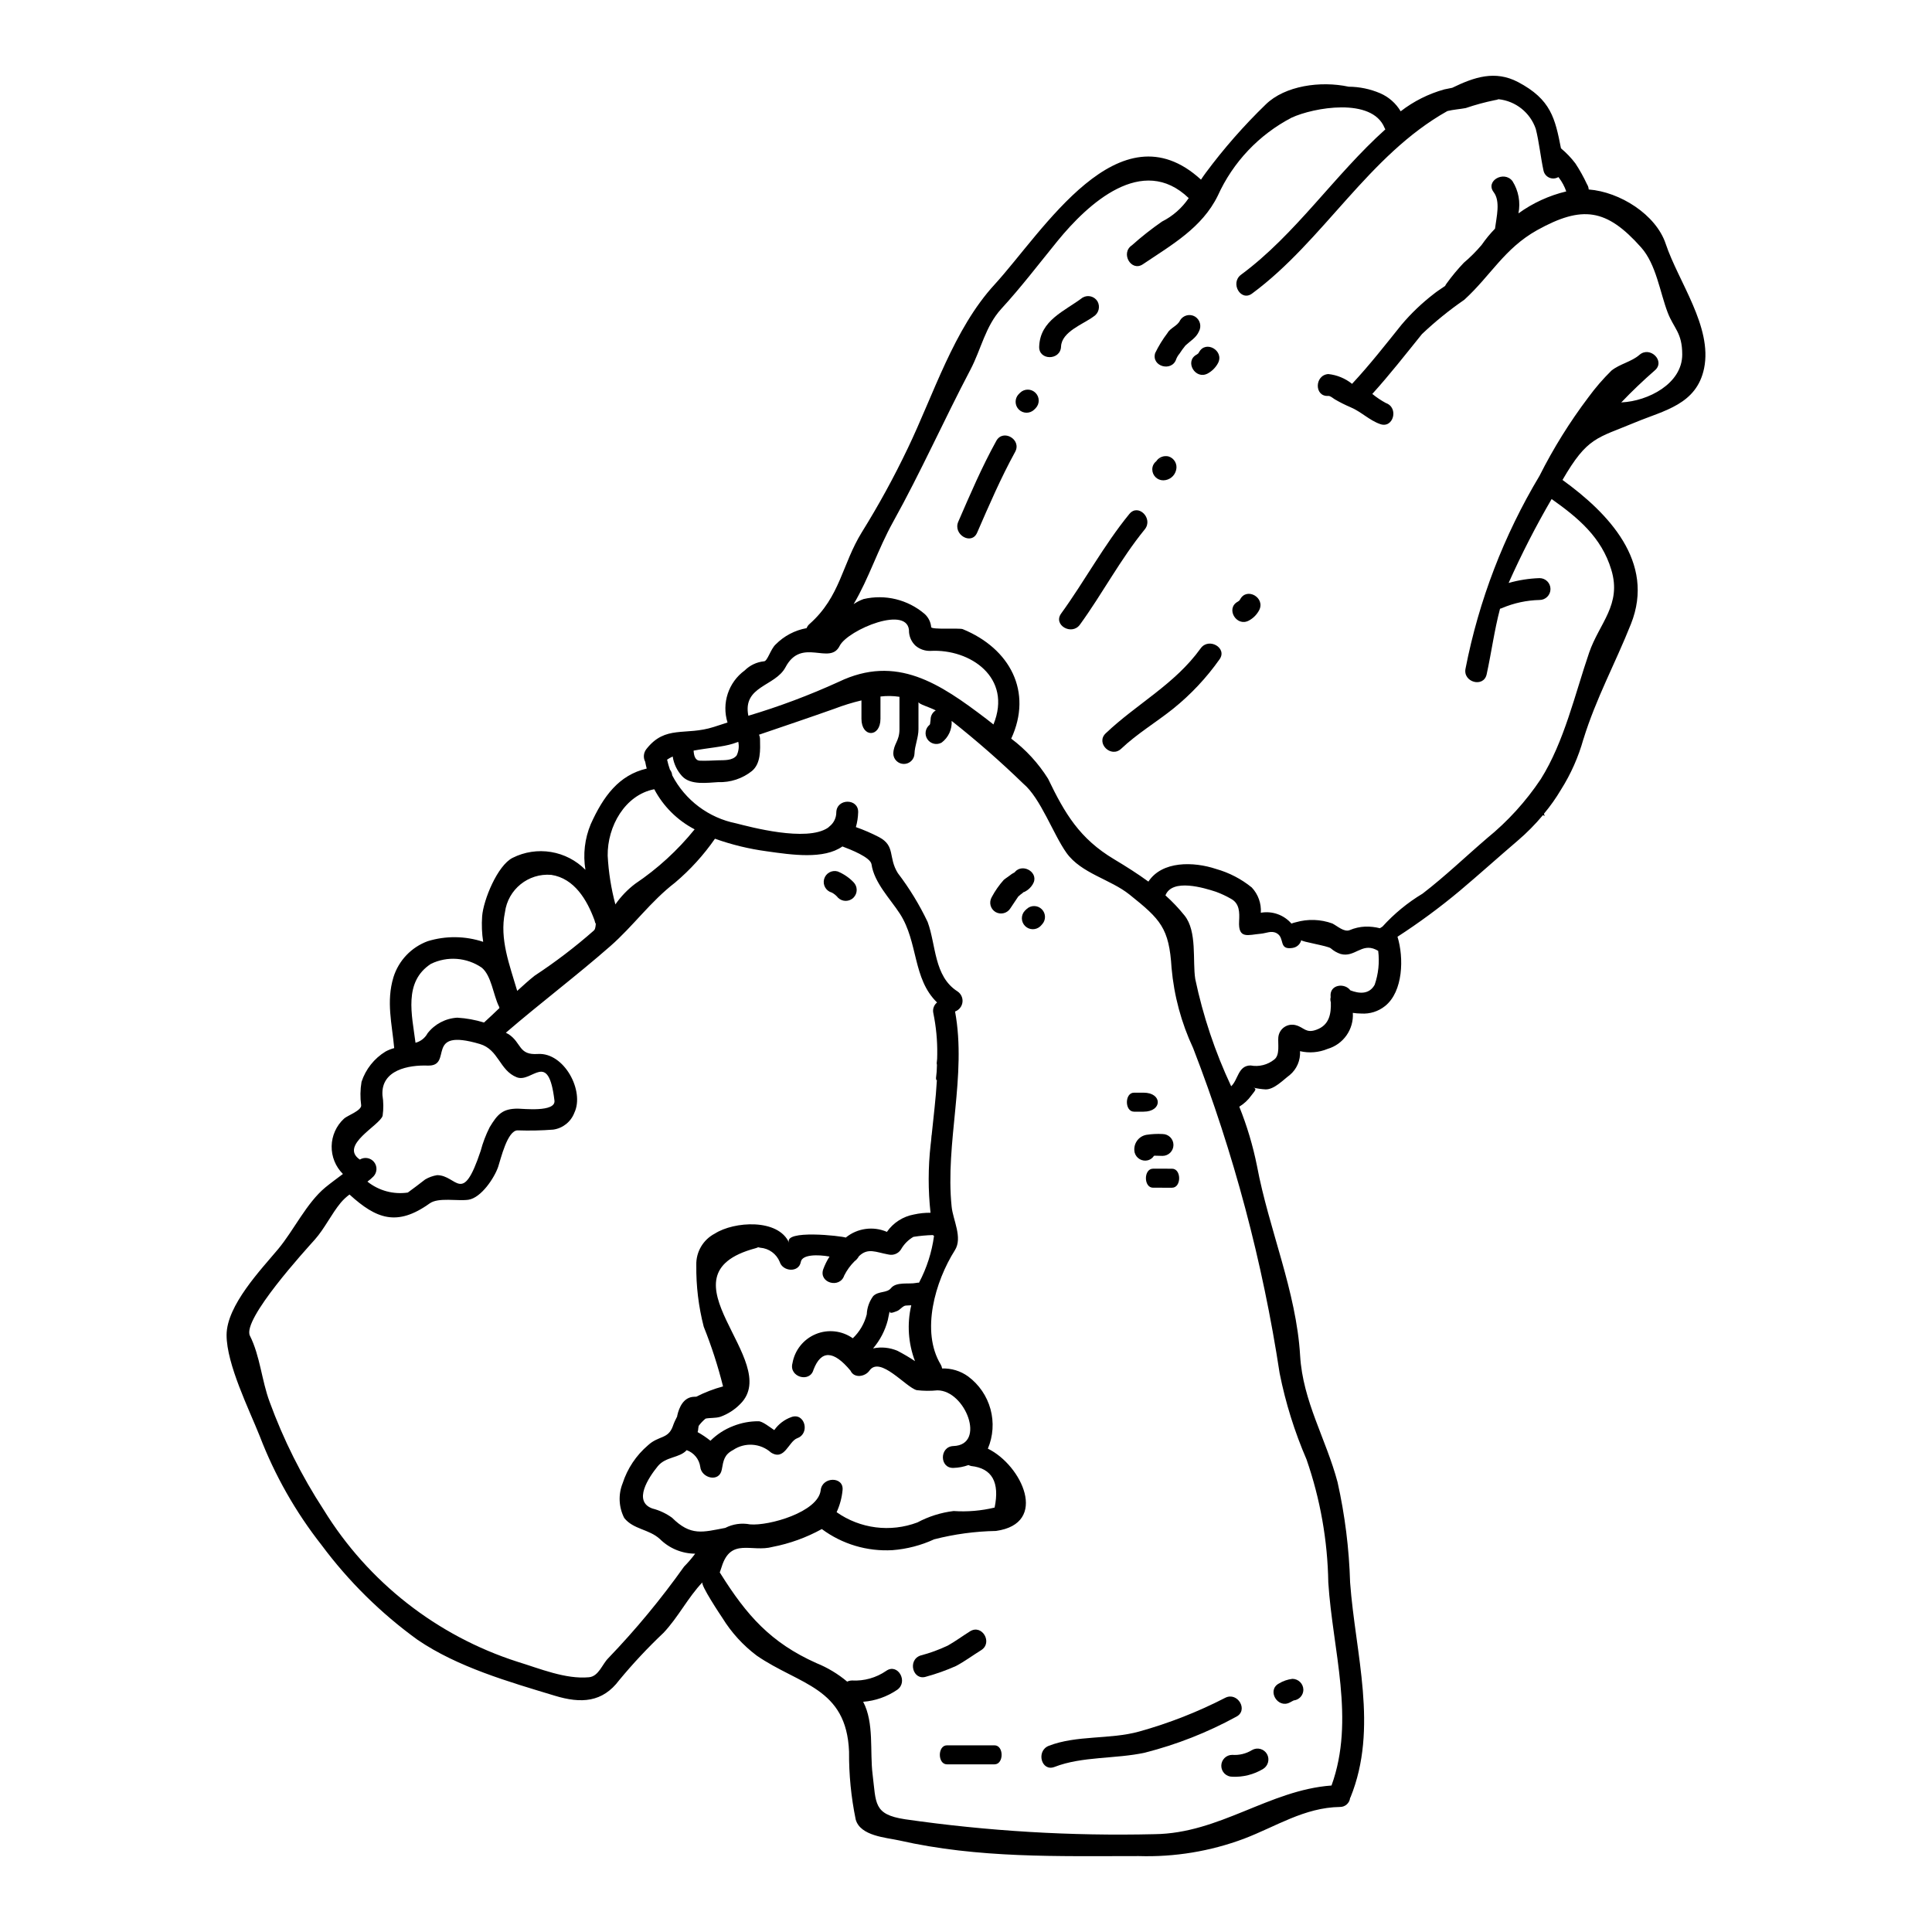 <?xml version="1.0" encoding="UTF-8"?>
<!-- Uploaded to: ICON Repo, www.svgrepo.com, Generator: ICON Repo Mixer Tools -->
<svg fill="#000000" width="800px" height="800px" version="1.1" viewBox="144 144 512 512" xmlns="http://www.w3.org/2000/svg">
 <g>
  <path d="m585.43 208.62c3.348 10.023 12.418 22.016 10.176 32.973-1.969 9.598-10.578 11.16-18.16 14.309-10.301 4.305-12.719 3.824-19.367 15.289 12.016 8.691 24.711 21.688 18.137 38.18-4.133 10.402-9.246 19.68-12.594 30.527l-0.008-0.004c-1.32 4.727-3.32 9.234-5.941 13.383-1.328 2.242-2.836 4.375-4.512 6.375 0.078 0.199 0.125 0.395 0.203 0.578-0.152-0.074-0.332-0.125-0.48-0.199l0.004-0.004c-2.023 2.426-4.25 4.676-6.648 6.727-5.191 4.434-10.18 8.938-15.418 13.348-5.242 4.379-10.742 8.434-16.473 12.145 1.711 5.512 1.539 14.531-3.32 18.387v-0.004c-1.773 1.414-4.012 2.117-6.277 1.969-0.75-0.004-1.496-0.062-2.238-0.176 0.281 4.356-2.5 8.324-6.691 9.547-2.312 0.961-4.867 1.172-7.305 0.602 0.152 2.422-0.859 4.769-2.719 6.324-1.711 1.258-4.129 3.883-6.445 3.805h-0.004c-1.078-0.066-2.144-0.219-3.199-0.457 1.059 0.305 0.395 0.836-0.555 2.094-0.848 1.188-1.926 2.188-3.172 2.945 2.039 5.066 3.606 10.312 4.684 15.668 3.148 16.824 10.43 33.219 11.438 50.32 0.727 12.145 6.871 22.043 9.922 33.523 1.953 8.734 3.066 17.633 3.324 26.578 1.387 18.914 7.559 38.574 0.102 56.945-0.023 0.051-0.074 0.102-0.102 0.152-0.145 1.375-1.312 2.414-2.695 2.394-9.445 0.148-16.926 5.188-25.465 8.434-8.898 3.32-18.359 4.879-27.855 4.586-21.512 0-42.418 0.629-63.523-4.156-3.348-0.754-10.277-1.133-11.484-5.543-1.219-5.914-1.809-11.941-1.762-17.98-0.68-17.074-13.145-17.656-24.457-25.438l-0.004-0.004c-3.629-2.727-6.711-6.109-9.094-9.973-0.48-0.703-5.902-8.84-5.289-9.469-3.879 4.055-6.394 9.242-10.352 13.426h-0.004c-4.152 3.93-8.062 8.109-11.711 12.516-4.41 5.902-10.07 6.269-17.125 4.106-12.145-3.676-25.691-7.559-36.293-14.785h-0.004c-9.719-7.031-18.309-15.508-25.465-25.137-6.871-8.742-12.387-18.461-16.371-28.84-2.82-7.086-8.793-19.066-8.793-26.797 0-7.871 9.219-17.457 13.676-22.797 4.156-4.988 7.508-12.203 12.516-16.348 1.512-1.23 3.074-2.363 4.637-3.543h0.004c-1.961-1.953-3.039-4.621-2.988-7.387 0.055-2.766 1.23-5.391 3.266-7.269 0.789-0.789 4.66-2.117 4.562-3.543h-0.004c-0.285-2.066-0.254-4.164 0.094-6.223 1.102-3.348 3.359-6.195 6.371-8.035 0.727-0.391 1.492-0.695 2.289-0.906-0.578-6.445-2.164-12.289-0.199-18.785v-0.004c1.383-4.422 4.742-7.949 9.094-9.547 4.793-1.465 9.926-1.402 14.684 0.176-0.348-2.238-0.438-4.512-0.277-6.773 0.328-4.309 4.055-13.477 8.086-15.492 3.137-1.574 6.695-2.113 10.16-1.543 3.465 0.57 6.66 2.223 9.125 4.719-0.672-4.082-0.184-8.273 1.41-12.09 3.324-7.379 7.453-13.02 14.836-14.738-0.16-0.586-0.293-1.184-0.395-1.785-0.578-1.086-0.461-2.41 0.301-3.375 5.066-6.477 10.355-3.453 17.863-5.867 1.207-0.395 2.441-0.789 3.648-1.18h-0.004c-1.594-5.102 0.238-10.652 4.555-13.801 1.379-1.371 3.184-2.223 5.117-2.418 0.91 0 1.738-3.246 3.098-4.484v0.004c2.219-2.246 5.078-3.75 8.188-4.309 0.164-0.43 0.434-0.809 0.785-1.109 8.188-7.254 8.566-15.77 13.879-24.355 4.434-7.133 8.473-14.508 12.094-22.09 6.926-14.383 12.203-31.684 23.047-43.496 12.871-14.055 32.996-47.68 54.711-27.809 0.379-0.578 0.781-1.156 1.211-1.738h-0.004c4.816-6.496 10.16-12.586 15.969-18.207 5.062-4.938 14.48-6.297 21.965-4.684 2.867 0.016 5.699 0.605 8.336 1.734 2.273 0.98 4.176 2.656 5.441 4.785 3.438-2.66 7.363-4.633 11.551-5.801 0.703-0.125 1.41-0.281 2.113-0.43 5.816-2.82 11.336-4.723 17.457-1.512 8.715 4.609 9.797 9.598 11.359 17.555 1.426 1.184 2.711 2.527 3.828 4.008 1.156 1.758 2.184 3.602 3.07 5.512 0.27 0.414 0.426 0.891 0.453 1.383 8.242 0.633 17.816 6.625 20.41 14.41zm4.379 29.32c0-5.816-2.238-6.898-3.852-11.109-2.066-5.387-3.047-12.797-7.055-17.277-9.145-10.277-15.562-11.207-27.551-4.559-8.715 4.883-12.293 12.062-19.316 18.465h-0.004c-3.965 2.734-7.715 5.773-11.207 9.09-4.356 5.387-8.512 10.73-13.148 15.844h-0.004c1.121 0.918 2.332 1.727 3.606 2.418 3.5 1.234 1.969 6.852-1.539 5.566-2.871-1.008-5.012-3.273-7.832-4.457-1.445-0.613-2.852-1.32-4.207-2.117-0.453-0.277-1.133-0.906-1.684-0.883-3.727 0.281-3.703-5.512 0-5.793h-0.004c2.305 0.242 4.492 1.145 6.301 2.594 4.688-5.035 8.816-10.324 13.148-15.715 2.523-2.977 5.352-5.676 8.438-8.059 0.789-0.656 1.938-1.387 3.07-2.168 0.109-0.23 0.242-0.449 0.395-0.652 1.395-1.934 2.918-3.769 4.562-5.492 1.703-1.441 3.281-3.019 4.723-4.723 1.059-1.535 2.242-2.973 3.543-4.309 0.395-3.125 1.488-7.254-0.352-9.676-2.289-2.973 2.754-5.84 4.988-2.922v0.004c1.602 2.539 2.164 5.594 1.574 8.539 3.801-2.75 8.105-4.727 12.668-5.82-0.445-1.305-1.102-2.527-1.938-3.625-0.059-0.055-0.109-0.113-0.156-0.176-0.73 0.438-1.633 0.492-2.414 0.148-0.785-0.348-1.352-1.051-1.52-1.887-0.754-3.449-1.18-7.68-2.043-11.02v-0.004c-1.477-4.324-5.328-7.394-9.871-7.871-0.316 0.125-0.648 0.211-0.984 0.25-2.609 0.535-5.184 1.23-7.707 2.094-1.609 0.305-3.273 0.395-4.859 0.789-20.934 11.715-32.82 34.383-51.758 48.363-3 2.238-5.902-2.793-2.926-4.988 14.461-10.68 24.762-26.422 38.234-38.516v-0.004c-0.082-0.121-0.148-0.254-0.203-0.391-3.324-8.188-18.836-5.387-24.609-2.719l0.004-0.004c-8.668 4.508-15.57 11.801-19.594 20.703-4.184 8.512-12.168 12.988-19.848 18.16-3.098 2.09-5.996-2.949-2.922-5.016v0.004c2.527-2.262 5.195-4.363 7.981-6.297 2.856-1.438 5.293-3.578 7.086-6.223-12.27-11.809-26.676 1.438-34.781 11.383-4.965 6.098-9.602 12.203-14.887 17.961-4.231 4.637-5.34 10.707-8.164 16.094-7.027 13.352-13.145 27.129-20.469 40.301-4.078 7.328-6.445 15.012-10.5 21.859 0.812-0.551 1.691-1 2.617-1.336 5.719-1.34 11.73 0.121 16.195 3.938 0.996 0.898 1.617 2.141 1.738 3.481-0.023 0.754 7.508 0.199 8.363 0.551 12.543 5.141 18.59 16.598 12.848 29.016 3.883 2.91 7.191 6.516 9.77 10.629 4.438 9.219 8.363 15.895 17.531 21.355 3.148 1.891 6.172 3.801 9.055 5.902 3.625-5.512 11.965-5.34 17.934-3.348h-0.004c3.457 0.973 6.684 2.644 9.469 4.91 1.688 1.805 2.555 4.227 2.394 6.691 3.019-0.535 6.102 0.555 8.113 2.871 0.383-0.152 0.777-0.27 1.18-0.355 3.176-0.914 6.562-0.797 9.672 0.332 1.359 0.703 3.098 2.344 4.582 1.762h-0.004c1.312-0.559 2.711-0.875 4.133-0.934 1.309-0.035 2.613 0.109 3.879 0.43 0.227-0.125 0.457-0.305 0.68-0.43 3.098-3.418 6.676-6.363 10.629-8.738 5.969-4.582 11.383-9.797 17.051-14.656v-0.004c5.519-4.484 10.332-9.777 14.277-15.691 6.223-9.898 9.055-22.543 12.82-33.523 2.695-7.832 8.691-12.695 5.867-21.965-2.594-8.617-8.789-13.754-15.816-18.738h0.004c-4.16 7.141-7.934 14.5-11.309 22.043-0.027 0.074-0.051 0.125-0.078 0.199 2.668-0.758 5.414-1.188 8.188-1.281 1.598 0 2.894 1.297 2.894 2.894 0 1.602-1.297 2.898-2.894 2.898-3.394 0.078-6.742 0.793-9.871 2.113-0.195 0.09-0.398 0.16-0.605 0.203-1.512 5.715-2.266 11.531-3.543 17.379-0.789 3.652-6.371 2.117-5.594-1.535 3.523-18.027 10.156-35.301 19.598-51.059 3.676-7.309 8.012-14.273 12.945-20.801 1.844-2.523 3.891-4.894 6.121-7.086 2.215-1.785 5.289-2.316 7.43-4.18 2.793-2.418 6.926 1.66 4.082 4.106-3.098 2.699-6.078 5.543-8.941 8.539 0.074 0 0.125-0.047 0.176-0.047 6.863-0.328 16.012-4.887 16.012-12.695zm-81.508 167.04c0.996-2.887 1.316-5.965 0.934-8.992-0.098-0.051-0.176-0.102-0.277-0.148h0.004c-0.141-0.055-0.273-0.121-0.395-0.207-3.75-1.762-5.59 2.191-9.293 1.18-0.965-0.32-1.855-0.836-2.617-1.508-0.789-0.652-7.809-1.734-7.809-2.164v-0.004c-0.246 1.004-1.035 1.785-2.039 2.016l-0.355 0.074c-3.703 0.527-1.867-2.644-4.106-3.906-1.41-0.789-2.754 0-4.207 0.125-3.348 0.281-6.047 1.574-5.766-3.348 0.125-2.266 0.148-4.66-2.141-5.902-1.273-0.734-2.606-1.359-3.981-1.863-3.148-1.031-11.609-3.625-13.402 0.957v-0.004c1.828 1.633 3.519 3.414 5.055 5.328 3.402 4.207 2.09 12.039 2.848 16.828l-0.004-0.004c2.066 9.816 5.262 19.355 9.523 28.434 1.863-1.711 1.812-5.512 5.164-5.512v0.004c2.211 0.41 4.492-0.164 6.246-1.574 1.574-1.18 0.93-4.203 1.082-5.867v-0.004c0.094-1.09 0.668-2.086 1.57-2.711 0.902-0.621 2.035-0.812 3.09-0.512 2.164 0.578 2.641 2.215 5.41 1.207 3.477-1.23 3.938-4.254 3.852-7.277h0.004c-0.156-0.445-0.172-0.93-0.047-1.383 0.004-0.094-0.004-0.188-0.027-0.277-0.199-3.098 3.754-3.543 5.238-1.512 2.34 0.895 4.984 1.145 6.445-1.473zm-11.434 212.2c6.32-17.457 0.281-35.922-0.855-53.824-0.18-11.102-2.129-22.105-5.769-32.594-3.168-7.34-5.559-14.992-7.125-22.828-4.484-29.473-12.168-58.367-22.922-86.168-3.129-6.691-5.066-13.875-5.719-21.23-0.652-10.605-2.898-12.871-11.156-19.473-5.066-4.055-12.773-5.59-16.676-11.02-3.543-4.961-6.875-14.531-11.457-18.363-6.043-5.863-12.383-11.414-18.992-16.633 0.137 2.234-0.855 4.391-2.644 5.742-1.297 0.742-2.949 0.355-3.781-0.887-0.836-1.238-0.57-2.914 0.605-3.836 0.027-0.078 0.062-0.156 0.102-0.23 0.023-0.426 0.148-0.883 0.148-1.309v0.004c0.039-0.938 0.555-1.793 1.363-2.266-1.816-0.934-4.586-1.664-4.586-2.242v7.231c0 2.215-1.008 4.41-1.055 6.5v-0.004c-0.055 1.508-1.297 2.703-2.809 2.703-1.512 0-2.75-1.195-2.809-2.703 0.074-2.719 1.637-3.301 1.637-6.5v-8.59c-1.668-0.254-3.359-0.281-5.035-0.078v5.902c0 5.035-5.039 5.035-5.039 0v-4.871c-2.441 0.578-4.84 1.32-7.18 2.219-6.523 2.316-13.426 4.637-19.973 6.875 0.184 0.387 0.281 0.809 0.277 1.234 0.051 2.754 0.25 6.344-2.117 8.359v0.004c-2.543 2.035-5.734 3.09-8.992 2.969-2.898 0.152-7.277 0.859-9.543-1.574-1.332-1.449-2.199-3.266-2.496-5.215-0.516 0.234-1.012 0.512-1.484 0.832 0.199 0.895 0.449 1.777 0.754 2.644 0.344 0.434 0.555 0.961 0.605 1.512 3.43 6.594 9.664 11.277 16.953 12.73 3.602 0.906 18.637 5.012 24.328 1.156v0.004c0.125-0.125 0.258-0.242 0.395-0.355 1.148-0.902 1.82-2.289 1.809-3.75 0.125-3.727 5.902-3.727 5.793 0-0.035 1.332-0.238 2.652-0.602 3.934 2.102 0.738 4.144 1.625 6.121 2.648 4.457 2.363 2.363 5.363 5.012 9.574v-0.004c3.062 4.016 5.699 8.336 7.871 12.895 2.266 6.07 1.637 14.41 7.906 18.414 0.953 0.625 1.469 1.734 1.336 2.863-0.133 1.133-0.895 2.09-1.965 2.477 3.148 16.977-2.668 34.805-0.906 51.734 0.355 3.543 2.973 8.184 0.859 11.531-5.238 8.266-9.055 21.488-3.777 30.254 0.199 0.332 0.336 0.699 0.391 1.082 2.473-0.082 4.906 0.664 6.906 2.117 2.887 2.144 4.969 5.195 5.918 8.664 0.945 3.469 0.699 7.156-0.699 10.469 8.988 4.379 16.27 19.844 2.141 21.809-5.527 0.102-11.02 0.844-16.375 2.219-3.484 1.605-7.227 2.578-11.055 2.871-6.703 0.383-13.324-1.594-18.715-5.594-4.074 2.25-8.477 3.844-13.047 4.727-5.57 1.512-11.082-2.543-13.5 5.312-0.176 0.531-0.332 1.008-0.504 1.488 0.086 0.074 0.156 0.168 0.203 0.273 6.949 11.082 13.301 18.309 25.414 23.727 2.961 1.195 5.711 2.852 8.156 4.906 0.398-0.191 0.836-0.293 1.281-0.301 3.215 0.176 6.402-0.719 9.055-2.547 3.07-2.164 5.945 2.875 2.922 5.016h-0.004c-2.676 1.828-5.785 2.922-9.016 3.172 2.949 5.594 1.738 13.176 2.496 19.219 0.957 7.68 0.172 10.629 8.562 11.91h-0.004c21.914 3.16 44.051 4.484 66.18 3.957 17.266-0.199 30.359-11.688 46.883-12.895zm-89.59-281.19c5.066-12.418-6.144-20.074-16.695-19.496h-0.004c-1.434 0.047-2.836-0.434-3.934-1.359-0.996-0.926-1.613-2.188-1.738-3.539 0.277-7.609-16.246-0.703-18.391 3.574-2.617 5.266-10.07-2.441-14.355 5.668-2.719 5.117-11.414 4.914-9.84 12.848l0.004-0.004c8.184-2.441 16.188-5.449 23.953-8.992 15.316-7.352 26.801 0.457 39.141 9.84 0.574 0.453 1.203 0.934 1.859 1.461zm0.305 207.54c1.387-6.723-0.68-10.426-6.219-11.02l-0.004-0.004c-0.246-0.055-0.48-0.141-0.707-0.25-1.277 0.461-2.621 0.719-3.981 0.754-3.727 0.125-3.727-5.668 0-5.793 8.742-0.305 3.176-14.762-4.254-14.762-1.828 0.184-3.668 0.168-5.492-0.051-2.898-0.789-9.723-9.195-12.52-5.164-1.105 1.574-4.027 2.141-5.012 0-4.512-5.414-7.777-5.508-9.797-0.277-0.961 3.602-6.551 1.969-5.594-1.66h0.004c0.586-3.465 2.91-6.391 6.16-7.742 3.246-1.352 6.961-0.938 9.836 1.094 1.809-1.723 3.09-3.922 3.699-6.348 0.074-1.746 0.672-3.43 1.711-4.836 1.438-1.41 3.629-0.73 4.723-2.117 1.414-1.734 4.762-0.98 6.625-1.359 0.258-0.059 0.523-0.086 0.789-0.074 2.047-3.863 3.394-8.059 3.977-12.395-0.109-0.059-0.215-0.133-0.301-0.223-1.73 0.047-3.457 0.207-5.164 0.477-1.379 0.801-2.516 1.957-3.301 3.348-0.699 1.09-2.012 1.625-3.273 1.336-3.375-0.602-5.469-1.891-7.871 0.457-0.281 0.523-0.676 0.98-1.16 1.332-1.102 1.094-2.019 2.363-2.719 3.75-1.16 3.543-6.75 2.016-5.594-1.574 0.434-1.199 1-2.352 1.691-3.426-3.051-0.555-7.254-0.602-7.609 1.414-0.527 2.945-4.809 2.566-5.59 0v-0.004c-0.867-2.129-2.867-3.586-5.164-3.754-0.188-0.027-0.375-0.066-0.555-0.125-0.234 0.117-0.48 0.207-0.73 0.273-26.672 7.156 7.406 29.875-3.981 41.234-1.488 1.535-3.305 2.703-5.312 3.426-1.281 0.395-2.754 0.227-3.906 0.48-0.695 0.562-1.312 1.215-1.84 1.941-0.047 0.215-0.078 0.434-0.102 0.652-0.008 0.336-0.066 0.664-0.172 0.984 1.195 0.668 2.332 1.434 3.402 2.289 1.719-1.707 3.777-3.039 6.039-3.902 2.129-0.848 4.402-1.277 6.691-1.262 1.031-0.023 3.074 1.613 4.18 2.344 1.117-1.594 2.703-2.801 4.535-3.453 3.543-1.281 5.039 4.328 1.574 5.594-2.344 0.859-3.348 6.098-6.981 3.801h0.004c-2.797-2.484-6.918-2.766-10.023-0.676-2.394 1.258-2.57 2.754-3.023 5.238-0.656 3.449-5.391 2.238-5.695-0.754-0.277-2.035-1.668-3.746-3.602-4.438-1.891 2.117-5.539 1.664-7.656 4.258-2.445 2.996-6.648 9.32-1.438 11.207h0.004c1.875 0.477 3.644 1.309 5.215 2.445 4.965 4.938 8.109 3.828 14.102 2.695 2.016-1.035 4.324-1.363 6.551-0.934 5.016 0.453 18.086-3.273 18.738-9.055 0.395-3.648 6.195-3.699 5.793 0v0.004c-0.191 2.012-0.723 3.981-1.574 5.82 6.246 4.394 14.262 5.41 21.41 2.719 2.984-1.59 6.238-2.617 9.594-3.023 3.648 0.246 7.312-0.062 10.863-0.918zm-15.352-117.72c0.113-0.793 0.16-1.594 0.148-2.394 0.051-3.664-0.297-7.32-1.031-10.906-0.246-1.059 0.137-2.164 0.984-2.848-6.5-6.297-4.965-15.945-9.84-23.5-2.543-3.938-6.824-8.234-7.531-13.121-0.281-1.863-5.617-3.938-7.711-4.723-4.938 3.477-13.348 2.238-20.074 1.281-4.668-0.629-9.262-1.742-13.699-3.328-2.996 4.316-6.543 8.219-10.555 11.613-6.574 5.066-11.082 11.512-17.176 16.852-9.055 7.934-18.59 15.113-27.684 22.945 0.223 0.152 0.477 0.25 0.727 0.395 3.481 2.289 2.57 5.59 7.734 5.238 7.004-0.457 12.469 9.84 9.672 15.613h0.004c-0.922 2.383-3.062 4.078-5.59 4.434-3.125 0.242-6.262 0.309-9.395 0.199-2.754-0.074-4.512 7.66-5.188 9.648-0.984 2.898-4.488 8.238-7.91 8.742-2.949 0.395-7.934-0.68-10.234 0.957-8.691 6.223-14.168 4.106-21.254-2.344h-0.004c-0.852 0.629-1.629 1.355-2.316 2.164-2.469 2.973-4.305 6.902-6.898 9.801-2.266 2.543-19.316 21.156-17.176 25.461 2.695 5.34 3.121 11.891 5.211 17.48h-0.004c3.676 10.059 8.484 19.668 14.336 28.641 11.766 19.121 29.98 33.406 51.359 40.273 5.867 1.789 12.719 4.688 18.965 4.106 2.57-0.25 3.504-3.477 5.09-5.035h-0.004c7.289-7.586 14.008-15.703 20.098-24.281 1.062-1.074 2.047-2.219 2.949-3.43-3.504-0.016-6.859-1.406-9.344-3.875-2.922-2.668-7.004-2.519-9.445-5.566h-0.004c-1.473-2.867-1.629-6.231-0.43-9.219 1.262-3.918 3.594-7.41 6.731-10.078 2.82-2.594 5.289-1.574 6.551-4.988l-0.004 0.004c0.316-0.922 0.715-1.816 1.18-2.668v-0.152c0.504-2.289 1.711-4.961 4.484-5.039 0.223 0 0.395-0.023 0.578-0.023 2.262-1.152 4.637-2.066 7.086-2.723-1.344-5.383-3.055-10.668-5.117-15.816-1.371-5.32-2.035-10.801-1.969-16.297-0.113-3.508 1.797-6.769 4.914-8.387 5.062-3.246 16.801-4.055 19.68 2.445-1.574-3.578 13.953-1.816 15.012-1.387 3.066-2.5 7.273-3.082 10.906-1.512 1.688-2.426 4.269-4.082 7.18-4.609 1.438-0.32 2.906-0.473 4.379-0.453-0.656-5.977-0.648-12.008 0.023-17.984 0.102-0.883 0.203-1.637 0.25-2.519 0-0.098 0 0.051 0.027-0.051 0.504-5.035 1.105-9.598 1.387-14.629h-0.164c-0.023 0-0.051-0.48-0.074-0.48 0.16-1.16 0.242-2.332 0.254-3.504-0.035-0.137-0.059-0.281-0.062-0.422zm-6.738 64.102-1.41 0.074c-0.809 0.023-1.574 1.18-2.363 1.461s-2.191 0.957-1.914-0.176c-0.199 0.859-0.328 1.711-0.531 2.57l0.004-0.004c-0.715 2.766-2.051 5.332-3.902 7.508 2.18-0.465 4.453-0.234 6.5 0.652 1.582 0.824 3.121 1.73 4.606 2.719-1.801-4.727-2.144-9.883-0.988-14.805zm-46.27-145.71c0.539-1.121 0.691-2.387 0.43-3.602-0.457 0.152-0.934 0.328-1.387 0.48-2.672 0.855-6.691 1.133-10.453 1.84 0.074 1.156 0.328 2.644 1.688 2.668 1.609 0.074 3.195-0.051 4.809-0.098 1.617-0.051 3.805 0.121 4.914-1.289zm-11.137 19.582c-4.562-2.375-8.297-6.082-10.699-10.629-7.758 1.512-12.445 9.84-12.344 17.605 0.23 4.367 0.914 8.695 2.039 12.922 1.449-2.086 3.215-3.93 5.238-5.465 5.945-3.996 11.262-8.863 15.766-14.434zm-26.32 26.043c0.066-0.344 0.109-0.688 0.129-1.035-0.277-0.305-0.199-0.629-0.395-1.059-1.914-5.16-5.238-10.953-11.414-11.887-6.086-0.504-11.488 3.867-12.266 9.922-1.488 7.129 1.258 14.004 3.246 20.828 1.539-1.383 3-2.754 4.66-4.055v0.004c5.481-3.606 10.699-7.586 15.621-11.918 0.227-0.199 0.367-0.48 0.391-0.785zm-20.523 47.973c1.258 0 10.07 1.031 9.695-2.141-1.633-13.602-5.902-4.562-9.996-6.172-4.586-1.816-4.758-7.328-9.773-8.816-14.984-4.434-6.824 5.973-13.852 5.719-4.941-0.176-12.344 1.105-11.965 7.809h-0.004c0.297 1.816 0.312 3.668 0.051 5.488-0.703 2.543-11.559 7.805-6.047 11.609l0.004 0.004c1.238-0.762 2.848-0.488 3.766 0.637 0.914 1.129 0.855 2.762-0.141 3.82-0.496 0.508-1.035 0.969-1.609 1.383 3.012 2.41 6.887 3.461 10.703 2.898 1.535-1.133 3.098-2.289 4.609-3.477 0.973-0.57 2.039-0.953 3.148-1.133 5.316 0 6.652 8.238 11.535-6.394h0.004c0.574-2.18 1.375-4.289 2.391-6.301 2.086-3.449 3.398-4.934 7.481-4.934zm-4.887-26.652c-0.023-0.098-0.047-0.223-0.074-0.352l-0.004 0.004c-0.031-0.039-0.055-0.082-0.074-0.129-1.488-3.051-1.969-8.113-4.535-10.234-3.981-2.731-9.125-3.117-13.473-1.004-7.332 4.793-5.012 13.551-4.082 20.91 1.371-0.355 2.531-1.27 3.199-2.519 1.906-2.445 4.777-3.953 7.875-4.129 2.402 0.141 4.781 0.574 7.082 1.285 1.383-1.262 2.75-2.543 4.082-3.832z"/>
  <path d="m489.41 591.82c-0.023 1.453-1.125 2.66-2.57 2.816-0.082 0.051-0.164 0.094-0.254 0.129-0.234 0.145-0.477 0.277-0.727 0.391-3.273 1.762-6.223-3.25-2.926-5.016v0.004c1.09-0.664 2.312-1.082 3.578-1.234 1.598 0.02 2.887 1.312 2.898 2.91z"/>
  <path d="m479.77 608.85c0.77 1.375 0.312 3.113-1.031 3.938-2.465 1.484-5.312 2.203-8.188 2.066-1.598 0-2.894-1.301-2.894-2.898 0-1.602 1.297-2.898 2.894-2.898 1.848 0.141 3.691-0.309 5.266-1.281 0.668-0.383 1.461-0.484 2.199-0.285 0.742 0.203 1.375 0.691 1.754 1.359z"/>
  <path d="m472.66 302.82c1.762-3.297 6.773-0.395 5.012 2.926v-0.004c-0.617 1.156-1.562 2.106-2.719 2.719-3.297 1.762-6.223-3.25-2.922-5.016 0.047-0.023 0.25-0.199 0.395-0.277 0.109-0.145 0.234-0.348 0.234-0.348z"/>
  <path d="m468.69 593.94c3.297-1.684 6.246 3.324 2.922 5.016h-0.004c-7.637 4.176-15.77 7.371-24.207 9.52-7.684 1.684-16.621 0.93-23.926 3.773-3.5 1.363-4.988-4.231-1.535-5.59 7.426-2.875 16.219-1.637 23.926-3.777 7.891-2.195 15.539-5.191 22.824-8.941z"/>
  <path d="m462.19 315.82c2.137-2.996 7.176-0.098 4.988 2.926v-0.004c-3.457 4.894-7.578 9.285-12.242 13.047-4.535 3.629-9.574 6.625-13.805 10.629-2.719 2.57-6.824-1.512-4.106-4.082 8.336-7.906 18.289-12.969 25.164-22.516z"/>
  <path d="m461.76 237.34c1.762-3.301 6.773-0.395 5.012 2.922v-0.004c-0.625 1.152-1.57 2.098-2.719 2.723-3.297 1.762-6.223-3.25-2.922-5.012 0.125-0.102 0.254-0.195 0.395-0.281 0.082-0.148 0.234-0.348 0.234-0.348z"/>
  <path d="m460.68 227.89c1.344 0.824 1.805 2.555 1.055 3.938-0.727 1.684-2.312 2.543-3.574 3.727-0.566 0.691-1.094 1.414-1.574 2.164-0.359 0.422-0.652 0.898-0.859 1.41-1.109 3.543-6.691 2.016-5.594-1.574h0.004c0.906-1.867 1.996-3.637 3.25-5.289 0.789-1.414 2.695-1.891 3.348-3.379 0.824-1.352 2.578-1.797 3.945-0.996z"/>
  <path d="m453.68 264.96c1.516 0.465 2.402 2.039 2.012 3.578-0.363 1.602-1.781 2.742-3.426 2.754-1.602 0-2.894-1.297-2.898-2.894-0.008-0.836 0.375-1.629 1.035-2.141 0.707-1.082 2.019-1.602 3.277-1.297zm-1.414 0.531c-0.348 0.004-0.688 0.07-1.008 0.203 0 0.023 0 0.023-0.023 0.051 0.328-0.137 0.676-0.219 1.031-0.254z"/>
  <path d="m454.6 453.72c2.519 0 2.519 5.039 0 5.039l-5.031-0.004c-2.519 0-2.519-5.039 0-5.039z"/>
  <path d="m452.08 444.53c1.602 0 2.898 1.297 2.898 2.894 0 1.602-1.297 2.898-2.898 2.898-0.676 0-1.359-0.051-2.012-0.051-0.102 0-0.176 0.027-0.25 0.027-0.359 0.574-0.922 0.996-1.574 1.18-1.531 0.418-3.113-0.48-3.543-2.012-0.242-1.039-0.047-2.133 0.539-3.023 0.582-0.895 1.508-1.508 2.559-1.699 1.418-0.219 2.852-0.293 4.281-0.215z"/>
  <path d="m447.05 433.57c5.035 0 5.035 5.035 0 5.035h-2.519c-2.519 0-2.519-5.035 0-5.035z"/>
  <path d="m443.29 280.21c2.363-2.898 6.422 1.207 4.082 4.082-6.445 7.906-11.184 16.977-17.176 25.238-2.168 2.996-7.18 0.098-4.988-2.926 6.277-8.664 11.309-18.109 18.082-26.395z"/>
  <path d="m434.86 223.89c0.766 1.391 0.312 3.137-1.031 3.977-2.719 2.043-8.484 4.008-8.641 7.984-0.148 3.727-5.945 3.727-5.793 0 0.25-7.004 6.691-9.344 11.512-12.988v0.004c1.375-0.805 3.141-0.348 3.953 1.023z"/>
  <path d="m416.04 384.93c1.129-1.098 2.934-1.082 4.047 0.031 1.117 1.113 1.129 2.918 0.035 4.047-0.125 0.152-0.277 0.281-0.395 0.43-1.141 1.098-2.949 1.082-4.07-0.035-1.117-1.121-1.137-2.93-0.039-4.07 0.145-0.125 0.27-0.273 0.422-0.402z"/>
  <path d="m414.35 248.07c1.141-1.102 2.949-1.082 4.07 0.035 1.121 1.117 1.137 2.926 0.039 4.066l-0.43 0.426h0.004c-1.148 1.066-2.93 1.031-4.035-0.07-1.105-1.105-1.137-2.891-0.07-4.035z"/>
  <path d="m412.99 375.04c2.164-2.418 6.574 0.328 4.684 3.324v0.004c-0.461 0.766-1.109 1.398-1.891 1.836-0.102 0.051-0.605 0.352-0.395 0.125-0.301 0.277-0.629 0.504-0.957 0.754-0.223 0.148-0.652 0.652-0.504 0.395-0.223 0.301-0.426 0.629-0.629 0.93l-1.512 2.266v0.004c-0.816 1.348-2.559 1.809-3.934 1.035-0.664-0.387-1.145-1.02-1.34-1.762-0.191-0.742-0.082-1.531 0.305-2.195 0.875-1.652 1.949-3.191 3.199-4.586 0.504-0.426 1.258-0.883 1.613-1.18 0.316-0.266 0.66-0.496 1.031-0.68 0.09-0.047 0.172-0.098 0.254-0.152-0.023 0.051-0.074 0.078-0.102 0.125l0.125-0.125c0.008-0.066 0.051-0.094 0.051-0.117z"/>
  <path d="m408.03 260.84c1.789-3.273 6.801-0.355 4.988 2.922-3.801 6.926-6.922 14.168-10.07 21.41-1.488 3.426-6.477 0.477-4.988-2.926 3.148-7.25 6.246-14.492 10.07-21.406z"/>
  <path d="m412.92 375.06c0 0.027-0.027 0.051-0.027 0.074h-0.023c0.023-0.023 0.051-0.047 0.051-0.074z"/>
  <path d="m407.55 606.53c2.519 0 2.519 5.039 0 5.039h-12.594c-2.519 0-2.519-5.039 0-5.039z"/>
  <path d="m401.08 576.31c3.199-1.969 6.098 3.047 2.922 5.012-2.238 1.387-4.356 2.973-6.691 4.207h-0.004c-2.535 1.125-5.152 2.059-7.832 2.793-3.543 1.207-5.062-4.379-1.535-5.59 2.496-0.652 4.926-1.539 7.254-2.644 2.047-1.16 3.922-2.547 5.887-3.777z"/>
  <path d="m370.18 377.78c1.137 1.133 1.137 2.973 0.004 4.109-1.133 1.133-2.973 1.137-4.109 0.004-0.449-0.566-1.016-1.031-1.66-1.359-1.547-0.434-2.445-2.039-2.012-3.582 0.438-1.547 2.039-2.445 3.586-2.012 1.578 0.648 3.004 1.613 4.191 2.84z"/>
 </g>
</svg>
